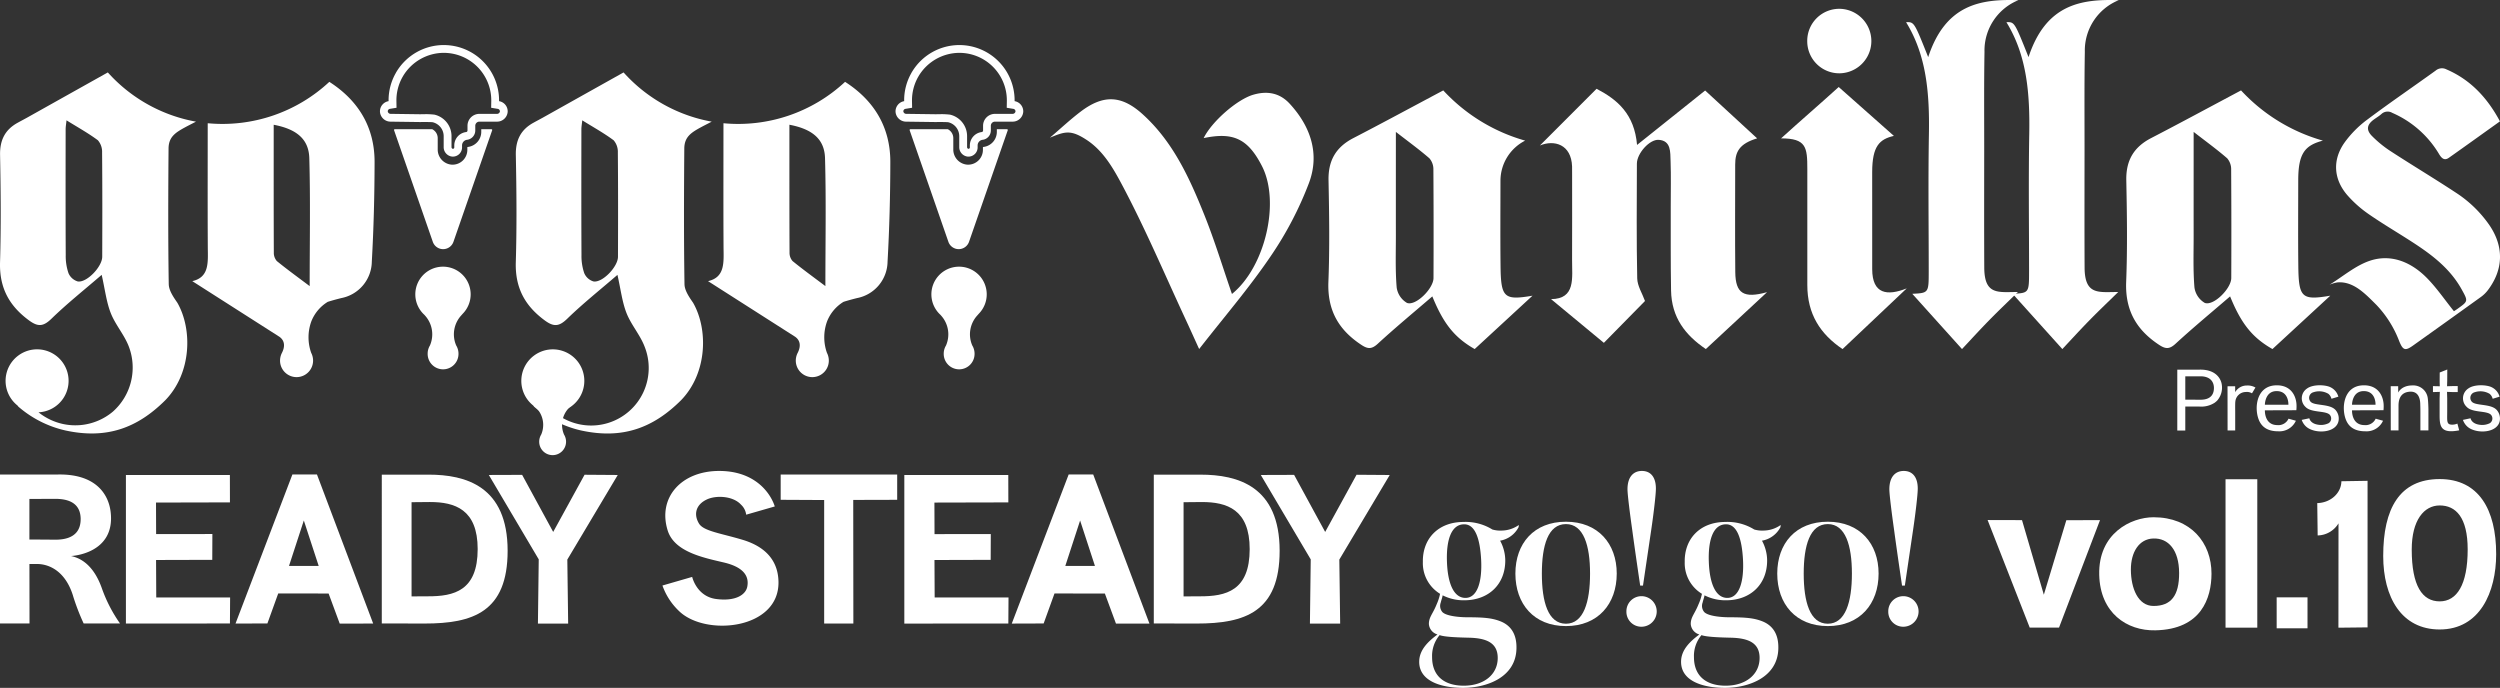 <svg id="グループ_2" data-name="グループ 2" xmlns="http://www.w3.org/2000/svg" xmlns:xlink="http://www.w3.org/1999/xlink" width="617.654" height="169.939" viewBox="0 0 617.654 169.939">
  <rect x="0" y="0" width="617.654" height="169.939" fill="#333333" stroke="none"/>
  <defs>
    <clipPath id="clip-path">
      <rect id="長方形_4" data-name="長方形 4" width="617.654" height="169.939" fill="none"/>
    </clipPath>
  </defs>
  <g id="グループ_1" data-name="グループ 1" clip-path="url(#clip-path)">
    <path id="パス_1" data-name="パス 1" d="M29.645,317.1H20.664a54.726,54.726,0,0,1-2.707-7.1c-1.788-5.51-5.449-7.521-8.68-7.587H7.27L7.291,317.1H0V280.317H13.906c9.562-.327,12.88,4.685,13.426,9.212,1.261,10.452-9.78,10.915-9.78,10.915,2.03.437,5.409,1.86,7.574,7.858a35.816,35.816,0,0,0,4.519,8.8M19.93,291.363c0-2.773-1.419-5.043-6.265-5.043l-6.4.022v10.02h.371l6.09.043c5.348,0,6.2-2.947,6.2-5.042" transform="translate(0 -163.073)" fill="#fff"/>
    <path id="パス_2" data-name="パス 2" d="M100.125,310.848l-.043,6.429-25.7.017V280.587l25.687,0,.014,6.77-18.266.043.028,7.792,13.9-.018-.028,6.377-13.886.039.046,9.261Z" transform="translate(-43.273 -163.238)" fill="#fff"/>
    <path id="パス_3" data-name="パス 3" d="M173.134,317.12l-8.269.007-2.744-7.429-12.447-.018L147,317.093l-7.877.026,14.054-36.834h6.068ZM159.67,302.881,156,291.652l-3.661,11.229Z" transform="translate(-80.936 -163.063)" fill="#fff"/>
    <path id="パス_4" data-name="パス 4" d="M256.63,299.2c0,15.128-8.605,17.975-20.481,17.975-1.747,0-10.61-.022-10.61-.022V280.388h11.548c9.147,0,19.542,2.811,19.542,18.808m-7.4-.417c0-9.823-5.659-11.624-11.793-11.624-2.14,0-4.541.043-4.541.043V310.47s1.9-.022,4.017-.022c6.484.022,12.317-1.386,12.317-11.668" transform="translate(-131.214 -163.123)" fill="#fff"/>
    <path id="パス_5" data-name="パス 5" d="M308.163,301.4l.207,15.82H300.9l.2-15.87L288.769,280.5l8.23-.028,7.672,14.1,7.75-14.128,8.2.059Z" transform="translate(-167.999 -163.152)" fill="#fff"/>
    <path id="パス_6" data-name="パス 6" d="M420,305.61c.2,11.788-18.06,13.543-24.558,7.225a16.025,16.025,0,0,1-4.113-6.324l7.346-2.125s1.085,4.815,5.912,5.456c4.756.63,7.3-1.009,7.7-3.032.546-2.788-1.166-4.894-5.754-5.982-4.879-1.157-12.234-2.557-13.906-7.9-2.529-8.091,3.319-14.722,12.719-14.722,8.915,0,12.7,5.516,13.737,8.773l-7.065,2.035a4.071,4.071,0,0,0-1.284-2.486c-1.963-2.162-6.127-2.354-8.419-1.284-2.685,1.244-3.375,3.637-1.941,5.981,1.144,1.871,5.532,2.41,10.817,4.008,4.364,1.321,8.7,4.156,8.81,10.378" transform="translate(-227.665 -161.853)" fill="#fff"/>
    <path id="パス_7" data-name="パス 7" d="M489.965,286.577l-10.858.029.031,30.538-7.213,0V286.631l-10.745-.055v-6.241h28.785Z" transform="translate(-268.304 -163.093)" fill="#fff"/>
    <path id="パス_8" data-name="パス 8" d="M559.96,310.864l-.043,6.429-25.7.017V280.6l25.687,0,.014,6.77-18.265.043.028,7.792,13.9-.018-.028,6.377-13.886.039.046,9.261Z" transform="translate(-310.794 -163.247)" fill="#fff"/>
    <path id="パス_9" data-name="パス 9" d="M631.709,317.137l-8.269.007-2.744-7.429-12.447-.018-2.678,7.412-7.877.026L611.748,280.3h6.068ZM618.245,302.9l-3.667-11.229L610.917,302.9Z" transform="translate(-347.724 -163.072)" fill="#fff"/>
    <path id="パス_10" data-name="パス 10" d="M712.684,299.212c0,15.128-8.6,17.975-20.481,17.975-1.746,0-10.609-.022-10.609-.022V280.4h11.548c9.147,0,19.542,2.811,19.542,18.808m-7.4-.417c0-9.823-5.659-11.624-11.793-11.624-2.14,0-4.541.043-4.541.043v23.271s1.9-.022,4.017-.022c6.484.022,12.317-1.386,12.317-11.668" transform="translate(-396.535 -163.132)" fill="#fff"/>
    <path id="パス_11" data-name="パス 11" d="M764.216,301.414l.208,15.82h-7.473l.2-15.87-12.334-20.852,8.23-.028,7.671,14.1,7.75-14.128,8.2.059Z" transform="translate(-433.32 -163.161)" fill="#fff"/>
    <path id="パス_12" data-name="パス 12" d="M838.382,342.886c0-2.924,2.179-5,4.518-6.751a2.9,2.9,0,0,1-2.126-2.605c0-1.7.957-2.445,1.914-4.838a12.3,12.3,0,0,0,.85-2.6,8.857,8.857,0,0,1-4.252-7.868c-.107-5.688,3.721-9.835,9.941-9.888a12.6,12.6,0,0,1,7.23,1.861,6.884,6.884,0,0,0,2.339.266,7.48,7.48,0,0,0,4.2-1.382l-.054.532a6.369,6.369,0,0,1-4.572,3.349,10.378,10.378,0,0,1,1.276,4.891c0,5.848-4.041,9.782-10.048,9.835a11.491,11.491,0,0,1-5.422-1.223c-.106.638-.319,1.117-.479,1.808a2.338,2.338,0,0,0,.425,2.339c.9.9,3.721,1.276,6.379,1.276,3.881,0,5.848.213,7.708.9,2.658.957,4.307,3.083,4.2,6.858-.159,7.017-7.23,9.676-13.184,9.676-5.529,0-10.845-1.7-10.845-6.433m19.4-.957c0-3.828-2.924-4.891-7.07-5-2.392-.053-6.061-.159-7.283-.638a7.965,7.965,0,0,0-1.861,5.423c0,4.784,3.137,7.07,7.815,7.07,5,0,8.4-2.764,8.4-6.858m-4.094-24.188c-.266-5.157-1.435-8.878-4.253-8.825-3.349.054-4.359,4.36-4.2,9.144.159,5.263,1.595,9.037,4.572,9.037s4.146-4.094,3.881-9.357" transform="translate(-487.751 -179.38)" fill="#fff"/>
    <path id="パス_13" data-name="パス 13" d="M895.2,321.016c0-7.443,4.572-12.812,12.493-12.812s12.546,5.422,12.546,12.812c0,7.5-4.625,12.971-12.546,12.971S895.2,328.512,895.2,321.016m18.447,0c0-6.964-1.6-12.227-5.954-12.227-4.412,0-5.954,5.263-5.954,12.227,0,7.017,1.542,12.387,5.954,12.387,4.359,0,5.954-5.369,5.954-12.387" transform="translate(-520.805 -179.306)" fill="#fff"/>
    <path id="パス_14" data-name="パス 14" d="M960.788,312.919a3.722,3.722,0,0,1,3.775-3.774,3.775,3.775,0,0,1,0,7.549,3.69,3.69,0,0,1-3.775-3.775m1.435-20.148c-.585-4.147-1.169-8.772-1.169-10.047,0-2.871,1.329-4.519,3.562-4.519,2.127,0,3.455,1.488,3.455,4.359,0,1.435-.532,6.007-1.169,10.313-.8,5.422-2.02,13.663-2.02,13.663h-.691s-1.223-8.24-1.967-13.769" transform="translate(-558.964 -161.853)" fill="#fff"/>
    <path id="パス_15" data-name="パス 15" d="M993.073,342.886c0-2.924,2.179-5,4.518-6.751a2.9,2.9,0,0,1-2.126-2.605c0-1.7.957-2.445,1.914-4.838a12.336,12.336,0,0,0,.851-2.6,8.856,8.856,0,0,1-4.253-7.868c-.107-5.688,3.721-9.835,9.941-9.888a12.6,12.6,0,0,1,7.23,1.861,6.884,6.884,0,0,0,2.339.266,7.48,7.48,0,0,0,4.2-1.382l-.053.532a6.371,6.371,0,0,1-4.572,3.349,10.375,10.375,0,0,1,1.276,4.891c0,5.848-4.04,9.782-10.048,9.835a11.492,11.492,0,0,1-5.422-1.223c-.106.638-.319,1.117-.478,1.808a2.338,2.338,0,0,0,.425,2.339c.9.9,3.721,1.276,6.379,1.276,3.881,0,5.848.213,7.708.9,2.658.957,4.306,3.083,4.2,6.858-.159,7.017-7.23,9.676-13.184,9.676-5.529,0-10.845-1.7-10.845-6.433m19.4-.957c0-3.828-2.924-4.891-7.071-5-2.392-.053-6.06-.159-7.283-.638a7.966,7.966,0,0,0-1.861,5.423c0,4.784,3.137,7.07,7.815,7.07,5,0,8.4-2.764,8.4-6.858m-4.094-24.188c-.266-5.157-1.435-8.878-4.253-8.825-3.349.054-4.359,4.36-4.2,9.144.159,5.263,1.595,9.037,4.572,9.037s4.146-4.094,3.881-9.357" transform="translate(-577.746 -179.38)" fill="#fff"/>
    <path id="パス_16" data-name="パス 16" d="M1049.891,321.016c0-7.443,4.572-12.812,12.493-12.812s12.546,5.422,12.546,12.812c0,7.5-4.625,12.971-12.546,12.971s-12.493-5.475-12.493-12.971m18.447,0c0-6.964-1.595-12.227-5.954-12.227-4.412,0-5.954,5.263-5.954,12.227,0,7.017,1.542,12.387,5.954,12.387,4.359,0,5.954-5.369,5.954-12.387" transform="translate(-610.802 -179.306)" fill="#fff"/>
    <path id="パス_17" data-name="パス 17" d="M1115.479,312.919a3.722,3.722,0,0,1,3.774-3.774,3.775,3.775,0,0,1,0,7.549,3.69,3.69,0,0,1-3.774-3.775m1.435-20.148c-.584-4.147-1.169-8.772-1.169-10.047,0-2.871,1.329-4.519,3.562-4.519,2.126,0,3.455,1.488,3.455,4.359,0,1.435-.531,6.007-1.169,10.313-.8,5.422-2.02,13.663-2.02,13.663h-.691s-1.223-8.24-1.967-13.769" transform="translate(-648.959 -161.853)" fill="#fff"/>
    <path id="パス_18" data-name="パス 18" d="M1201.929,307.223,1191.8,333.785h-7.234L1174.155,307.2l8.5.022,5.395,18.432,5.557-18.409Z" transform="translate(-683.096 -178.721)" fill="#fff"/>
    <path id="パス_19" data-name="パス 19" d="M1267.826,319.53c-.021,5.948-2.462,13.75-13.88,13.967-7.06.153-13.641-4.314-13.858-13.706-.262-10.263,7.844-14.229,13.422-14.229,9.174,0,14.338,6.275,14.316,13.968m-8-.218c-.023-5.666-2.659-8.629-6.385-8.5-3.487.109-5.557,3.334-5.535,7.736.022,4.554,1.765,8.933,5.6,8.933,4.336,0,6.341-2.549,6.32-8.171" transform="translate(-721.45 -177.769)" fill="#fff"/>
    <rect id="長方形_2" data-name="長方形 2" width="7.847" height="36.667" transform="translate(549.843 118.402)" fill="#fff"/>
    <rect id="長方形_3" data-name="長方形 3" width="7.62" height="7.648" transform="translate(562.476 147.581)" fill="#fff"/>
    <path id="パス_20" data-name="パス 20" d="M1381.325,284.034v36.21l-7.2.08.02-25.781a6.133,6.133,0,0,1-5.149,2.987l-.1-7.988c3.309-.081,5.931-2.467,5.961-5.4Z" transform="translate(-796.391 -165.244)" fill="#fff"/>
    <path id="パス_21" data-name="パス 21" d="M1435.769,301.546c0,9.381-4.033,18.62-13.959,18.62-9.426,0-13.949-7.945-13.949-18.167,0-11.719,4.047-18.992,13.957-18.992,9.627,0,13.95,7.511,13.95,18.539m-7.038-1.155c0-7.951-2.953-10.869-6.912-10.869-3.863,0-6.911,3.626-6.911,10.9,0,8.974,2.612,12.8,6.911,12.8,4.221,0,6.91-4.08,6.912-12.826" transform="translate(-819.061 -164.647)" fill="#fff"/>
    <path id="パス_22" data-name="パス 22" d="M1296.046,226.031a6.551,6.551,0,0,1-.608.51.032.032,0,0,1-.018.009,6.084,6.084,0,0,1-3.811.921h-3.417v5.93l-1.977-.008V218.356h5.519c4.276-.072,5.34,2.54,5.483,3.766a4.864,4.864,0,0,1-1.172,3.909m-.778-3.149c0-1.351-.751-2.88-3.345-2.88l-3.73.009v5.761h.188l3.578.018c2.854,0,3.309-1.708,3.309-2.907" transform="translate(-748.29 -127.033)" fill="#fff"/>
    <path id="パス_23" data-name="パス 23" d="M1320.394,229.334a2.61,2.61,0,0,0-2.579,2.37c-.062.412-.033,2.312-.033,2.312l0,4.82H1315.9l-.014-10.91,1.885-.005.005,1.452a3.289,3.289,0,0,1,2.884-1.64,3.758,3.758,0,0,1,2.128.505c-.418.665-.444.757-.862,1.421a2.4,2.4,0,0,0-1.529-.324" transform="translate(-765.55 -132.486)" fill="#fff"/>
    <path id="パス_24" data-name="パス 24" d="M1342.965,232.667a10.343,10.343,0,0,1-.046,1.082v.018l-7.775.027s-.175,3.638,3.056,3.647a2.748,2.748,0,0,0,2.783-1.58s1.818.5,1.818.51a4.464,4.464,0,0,1-4.415,2.6c-2.451,0-3.873-.984-4.6-2.5-1.367-2.854-.928-8.714,4.1-8.855,3.908-.11,5.076,2.916,5.076,5.054m-4.922-3.627c-2.9,0-2.9,3.367-2.9,3.367h5.811s.176-3.368-2.913-3.367" transform="translate(-775.577 -132.418)" fill="#fff"/>
    <path id="パス_25" data-name="パス 25" d="M1368.853,236.109c-.322,3.373-5.886,3.6-8.023,1.718a3.967,3.967,0,0,1-1.119-1.682l1.888-.4s.187,1.346,2.29,1.61a4.235,4.235,0,0,0,2.5-.411,1.386,1.386,0,0,0,.34-1.95c-.859-1.217-4.58-.527-6.047-2.022a2.91,2.91,0,0,1,.349-4.58c1.512-1.109,4.642-.921,5.814-.3a3.681,3.681,0,0,1,1.923,2.317l-1.708.519a2.3,2.3,0,0,0-.76-1.225,4.471,4.471,0,0,0-3.659-.4,1.433,1.433,0,0,0-.662,2.424c1.073.975,4.768.394,6.136,2.03a3.185,3.185,0,0,1,.733,2.362" transform="translate(-791.047 -132.406)" fill="#fff"/>
    <path id="パス_26" data-name="パス 26" d="M1394.442,232.667a10.31,10.31,0,0,1-.046,1.082v.018l-7.775.027s-.175,3.638,3.056,3.647a2.748,2.748,0,0,0,2.783-1.58s1.818.5,1.818.51a4.464,4.464,0,0,1-4.415,2.6c-2.451,0-3.873-.984-4.6-2.5-1.368-2.854-.929-8.714,4.1-8.855,3.908-.11,5.076,2.916,5.075,5.054m-4.922-3.627c-2.9,0-2.9,3.367-2.9,3.367h5.81s.176-3.368-2.913-3.367" transform="translate(-805.525 -132.418)" fill="#fff"/>
    <path id="パス_27" data-name="パス 27" d="M1421.605,233.7v5.124l-1.982,0v-3.945s0-.271,0-.374v-.351h0c0-1.033-.031-1.6-.031-1.6.014-1.4-.346-3.556-2.773-3.283-1.793.2-2.561,1.429-2.6,3.29l0,6.265-1.916-.007-.012-10.92h1.839l.012,1.579s.74-1.772,3.522-1.772a3.609,3.609,0,0,1,3.8,3.32c.106.73.146,2.666.146,2.666" transform="translate(-821.636 -132.481)" fill="#fff"/>
    <path id="パス_28" data-name="パス 28" d="M1441.971,231.911a3.326,3.326,0,0,0,1.306-.271l.448,1.671c-4.494.869-4.837-.918-4.84-3.653,0-.028,0-.054,0-.078v-4.16l.054-1.611-1.7.053v-1.476l1.687.038-.028-1.22.014-2.186,1.868-.74-.015,2.789-.041,1.35,1.367-.041,1.269-.008v1.486l-1.283,0-1.363-.051.045,1.584v3.29c0,2.353-.213,3.228,1.214,3.228" transform="translate(-836.15 -126.99)" fill="#fff"/>
    <path id="パス_29" data-name="パス 29" d="M1464.093,236.109c-.322,3.373-5.886,3.6-8.024,1.718a3.967,3.967,0,0,1-1.118-1.682l1.887-.4s.187,1.346,2.29,1.61a4.235,4.235,0,0,0,2.5-.411,1.386,1.386,0,0,0,.34-1.95c-.859-1.217-4.58-.527-6.047-2.022a2.911,2.911,0,0,1,.349-4.58c1.512-1.109,4.642-.921,5.814-.3a3.681,3.681,0,0,1,1.923,2.317l-1.708.519a2.3,2.3,0,0,0-.76-1.225,4.47,4.47,0,0,0-3.658-.4,1.433,1.433,0,0,0-.662,2.424c1.073.975,4.768.394,6.136,2.03a3.186,3.186,0,0,1,.734,2.362" transform="translate(-846.456 -132.406)" fill="#fff"/>
    <path id="パス_30" data-name="パス 30" d="M909.668,66.46l14.009-14.021c5.2,2.719,9.335,6.259,10,13.875L950.5,52.868,963.34,64.692c-4.411,1.32-5.418,3.352-5.418,6.454,0,8.863-.068,17.726.021,26.588.053,5.339,2.12,6.548,7.854,4.956l-15.13,14.056c-5.061-3.424-8.475-7.8-8.59-14.478-.121-6.97-.063-13.943-.077-20.915-.008-3.663.091-7.331-.041-10.988-.082-2.275.154-5.107-2.938-5.309-2.269-.149-5.38,3.369-5.387,5.876-.024,9.454-.115,18.91.083,28.358.039,1.864,1.242,3.7,1.921,5.585l-10.161,10.336-13.047-10.8c6.134-.049,5.175-5.233,5.194-9.736.03-6.972.008-13.944.008-20.916,0-.709.015-1.419-.009-2.127-.191-5.466-4.416-6.656-7.954-5.173" transform="translate(-529.223 -30.508)" fill="#fff"/>
    <path id="パス_31" data-name="パス 31" d="M813.092,53.413a43.826,43.826,0,0,0,20.23,12.405,11.12,11.12,0,0,0-6.1,9.83c-.008,7.053-.059,14.106.019,21.157.087,7.844.873,8.513,7.9,7.323l-14.289,13.184c-4.918-2.8-7.7-6.2-10.464-13.011-4.576,3.942-9.13,7.7-13.49,11.711-1.481,1.361-2.446,1.316-4.019.284-5.46-3.585-8.454-8.351-8.169-15.581.329-8.352.2-16.734.032-25.1-.1-5.094,2.015-8.291,6.138-10.426,7.262-3.759,14.46-7.658,22.213-11.779M801.38,63.666c0,8.936-.009,17.259,0,25.581.006,4.291-.158,8.6.2,12.862a5.255,5.255,0,0,0,2.555,3.808c2.169.8,6.529-3.549,6.541-6.137q.06-13.412-.027-26.825a4.124,4.124,0,0,0-.975-2.759c-2.473-2.148-5.119-4.067-8.293-6.531" transform="translate(-456.514 -31.074)" fill="#fff"/>
    <path id="パス_32" data-name="パス 32" d="M1284.369,53.413a43.826,43.826,0,0,0,20.23,12.405c-4.5,1.166-6.1,3.212-6.1,9.83-.008,7.053-.059,14.106.019,21.157.087,7.844.873,8.513,7.9,7.323l-14.289,13.184c-4.918-2.8-7.7-6.2-10.464-13.011-4.576,3.942-9.13,7.7-13.49,11.711-1.481,1.361-2.446,1.316-4.019.284-5.46-3.585-8.454-8.351-8.169-15.581.329-8.352.2-16.734.032-25.1-.1-5.094,2.015-8.291,6.138-10.426,7.262-3.759,14.46-7.658,22.213-11.779m-11.712,10.253c0,8.936-.009,17.259,0,25.581.006,4.291-.158,8.6.2,12.862a5.254,5.254,0,0,0,2.554,3.808c2.169.8,6.529-3.549,6.541-6.137q.06-13.412-.027-26.825a4.125,4.125,0,0,0-.975-2.759c-2.473-2.148-5.119-4.067-8.293-6.531" transform="translate(-730.692 -31.074)" fill="#fff"/>
    <path id="パス_33" data-name="パス 33" d="M1139.808,86.238l-12.285-13.65c4.063-.205,4.064-.205,4.065-5.631,0-11.291-.152-22.587.047-33.872.173-9.927-.573-19.407-5.645-27.6,2-.071,2-.071,5.464,8.626,4.287-13.02,12.91-14.392,22.287-14.067a13.407,13.407,0,0,0-8.374,12.756c-.141,8.164-.067,16.335-.072,24.5-.007,9.61-.034,19.219.015,28.829.035,6.889,3.527,6.011,8.315,6.011-2.374,2.325-4.774,4.6-7.112,6.99-2.311,2.358-4.557,4.825-6.7,7.109" transform="translate(-655.074 0)" fill="#fff"/>
    <path id="パス_34" data-name="パス 34" d="M1199.078,86.238l-12.284-13.65c4.063-.205,4.064-.205,4.065-5.631,0-11.291-.152-22.587.046-33.872.174-9.927-.573-19.407-5.645-27.6,2-.071,2-.071,5.464,8.626,4.288-13.02,12.91-14.392,22.288-14.067a13.407,13.407,0,0,0-8.375,12.756c-.141,8.164-.066,16.335-.072,24.5-.007,9.61-.034,19.219.014,28.829.035,6.889,3.527,6.011,8.315,6.011-2.373,2.325-4.774,4.6-7.112,6.99-2.311,2.358-4.557,4.825-6.7,7.109" transform="translate(-689.555 0)" fill="#fff"/>
    <path id="パス_35" data-name="パス 35" d="M1052.163,64.084c4.8-4.364,9.512-8.4,14.232-12.688l13.635,12.079c-3.537.817-5.358,2.5-5.361,8.96,0,8-.017,15.992.005,23.988.018,6.154,3.711,6.649,8.535,4.72l-15.865,15c-5.518-3.719-8.707-8.664-8.7-15.826q.023-14.321,0-28.643c0-5.4-.252-7.587-6.483-7.587" transform="translate(-612.123 -29.901)" fill="#fff"/>
    <path id="パス_36" data-name="パス 36" d="M1418.233,53.451c-4.291,3.066-8.442,6.053-12.618,9-1.081.764-1.758.151-2.38-.844a25.024,25.024,0,0,0-11.6-10.254,2.247,2.247,0,0,0-2.69.292c-.582.523-1.271.915-1.9,1.381-1.655,1.223-1.921,2.5-.468,4a27.7,27.7,0,0,0,4.728,3.848c5.29,3.441,10.7,6.676,15.972,10.149a29.709,29.709,0,0,1,8.351,8.066c3.65,5.369,3.484,11.051-.469,16.186a8.179,8.179,0,0,1-1.7,1.612q-8.334,6-16.7,11.952c-1.924,1.372-2.478,1.189-3.4-1.046a26.765,26.765,0,0,0-5.624-8.976c-2.822-2.812-5.7-5.9-9.66-5.579a9.029,9.029,0,0,0-1.951.575c3.336-2.041,6.464-4.777,10.061-5.954,5.1-1.67,9.963.289,13.794,4.081,2.51,2.485,4.536,5.5,6.889,8.417.108-.072.534-.34.944-.634,2.571-1.84,2.576-1.845.986-4.718-2.853-5.157-7.3-8.534-12.013-11.6-3.628-2.36-7.368-4.539-10.929-7a28.728,28.728,0,0,1-5.285-4.669c-3.474-3.983-3.777-8.791-.694-13.1a26.078,26.078,0,0,1,5.508-5.563c5.562-4.174,11.306-8.085,16.944-12.15a2.421,2.421,0,0,1,2.688-.315c5.888,2.535,10.066,6.946,13.222,12.845" transform="translate(-800.593 -23.467)" fill="#fff"/>
    <path id="パス_37" data-name="パス 37" d="M620.2,65.936c2.718-2.32,5.055-4.515,7.6-6.444,5.588-4.241,10.08-4.1,15.315.636,7.527,6.8,11.608,15.8,15.271,24.942,2.557,6.381,4.556,12.984,6.8,19.468,8.194-6.646,11.98-22.7,7.411-31.6-3.457-6.733-7.044-8.454-14.4-6.909,1.954-4.022,8.234-9.577,12.331-10.739,3.364-.954,6.431-.459,8.925,2.246,5.2,5.642,7.434,12.381,4.787,19.513a86.571,86.571,0,0,1-9.59,18.313c-5.256,7.733-11.4,14.866-17.572,22.781-1.242-2.723-2.3-5.092-3.4-7.447-5.2-11.2-10.023-22.6-15.833-33.472-2.158-4.04-4.581-8.128-8.522-10.725-3.981-2.623-5.416-2.106-9.116-.568" transform="translate(-360.816 -31.909)" fill="#fff"/>
    <path id="パス_38" data-name="パス 38" d="M1067.61,13.179a7.916,7.916,0,0,1,7.951-7.978,7.969,7.969,0,0,1,.018,15.937,7.92,7.92,0,0,1-7.969-7.959" transform="translate(-621.11 -3.026)" fill="#fff"/>
    <path id="パス_39" data-name="パス 39" d="M321.972,226.7l.4-.455a5.954,5.954,0,1,0-8.251.227l.207.236a6.018,6.018,0,0,1,.989,6.373,3.381,3.381,0,0,0-.487,1.749,3.318,3.318,0,1,0,6.636,0,3.385,3.385,0,0,0-.489-1.752,6.019,6.019,0,0,1,1-6.377" transform="translate(-181.616 -125.701)" fill="#fff"/>
    <path id="パス_40" data-name="パス 40" d="M41.691,95.114c-.176-11.17-.134-22.345-.048-33.518.022-2.888,1.684-3.949,4.241-5.332.5-.272,1.156-.6,2.537-1.316A38.4,38.4,0,0,1,26.64,42.786c-6.989,3.912-13.5,7.556-20,11.2-.77.431-1.555.832-2.325,1.263C1.326,56.913-.057,59.407.017,63.2.19,72.013.272,80.844.01,89.656c-.193,6.49,2.384,10.895,7.178,14.411,2.209,1.62,3.531,1.506,5.528-.432,3.907-3.792,8.158-7.169,12.406-10.838.822,3.624,1.163,6.689,2.232,9.421,1.129,2.887,3.292,5.291,4.431,8.187a14.565,14.565,0,0,1-3.879,16.169,14.421,14.421,0,0,1-16.2,1.637,13.77,13.77,0,0,1-2.187-1.454,7.783,7.783,0,1,0-5.222-1.7c.128.12.157.228.286.341a26.817,26.817,0,0,0,11.484,5.824c10.406,2.3,18-.7,24.79-7.468,6.513-6.732,6.7-17.537,2.963-24.063-.946-1.36-2.1-3.033-2.125-4.581M25.256,88.331C25.248,90.8,21.414,94.8,19.2,94.424a3.614,3.614,0,0,1-2.278-2.038A12.975,12.975,0,0,1,16.24,87.9c-.055-10.354-.034-20.708-.023-31.061,0-.655.125-1.309.217-2.218,2.79,1.733,5.378,3.163,7.752,4.929a4.338,4.338,0,0,1,1.037,3.014c.08,8.588.062,17.178.034,25.767" transform="translate(0 -24.892)" fill="#fff"/>
    <path id="パス_41" data-name="パス 41" d="M256.6,169.61l.46-.523a6.837,6.837,0,1,0-9.475.26l.238.271a6.909,6.909,0,0,1,1.135,7.317,3.884,3.884,0,0,0-.559,2.009,3.81,3.81,0,1,0,7.619,0,3.883,3.883,0,0,0-.561-2.012,6.91,6.91,0,0,1,1.143-7.322" transform="translate(-142.742 -91.569)" fill="#fff"/>
    <path id="パス_42" data-name="パス 42" d="M561.457,169.61l.46-.523a6.837,6.837,0,1,0-9.475.26l.238.271a6.909,6.909,0,0,1,1.135,7.317,3.884,3.884,0,0,0-.559,2.009,3.81,3.81,0,1,0,7.619,0,3.883,3.883,0,0,0-.561-2.012,6.91,6.91,0,0,1,1.143-7.322" transform="translate(-320.098 -91.569)" fill="#fff"/>
    <path id="パス_43" data-name="パス 43" d="M256.807,76.333H254.32v.584a3.758,3.758,0,0,1-3.242,3.789l-.053.006c-.078.008-.146.048-.146.085v.638a3.659,3.659,0,0,1-3.658,3.66l-.114,0a3.738,3.738,0,0,1-3.547-3.758V78.514a2.473,2.473,0,0,0-1.358-2.181h-9.215c-.151,0-.258.124-.212.245l9.569,27.564a2.7,2.7,0,0,0,5.107,0l9.568-27.564c.047-.121-.061-.245-.212-.245" transform="translate(-135.417 -44.409)" fill="#fff"/>
    <path id="パス_44" data-name="パス 44" d="M240.227,28.546a11.739,11.739,0,0,1,11.726,11.725l0,.066,0,.112-.029,1.665,1.643.269a.623.623,0,0,1,.52.643.715.715,0,0,1-.737.592h-4.333a2.941,2.941,0,0,0-2.938,2.938v1.177a.384.384,0,0,1-.34.381,3.337,3.337,0,0,0-2.925,3.277v.519a.345.345,0,0,1-.345.344l-.04,0a.432.432,0,0,1-.3-.44V49.137a5.444,5.444,0,0,0-4.207-5.324,17.4,17.4,0,0,0-2.647-.111c-.437,0-.666.007-.8.013l-7.331-.1h-.026a.716.716,0,0,1-.737-.592.623.623,0,0,1,.52-.643l1.644-.269-.029-1.665,0-.121,0-.056a11.714,11.714,0,0,1,1.553-5.828l.107-.187a11.791,11.791,0,0,1,10.066-5.711m0-1.926A13.643,13.643,0,0,0,228.49,33.3a.52.52,0,0,0-.1.183,13.584,13.584,0,0,0-1.808,6.787c0,.071,0,.141.005.211a2.547,2.547,0,0,0-2.133,2.631,2.625,2.625,0,0,0,2.66,2.43l7.4.1c.141-.01.422-.014.756-.014.858,0,2.073.028,2.2.059a3.541,3.541,0,0,1,2.724,3.45v2.675a2.335,2.335,0,0,0,2.046,2.356c.075.007.15.011.223.011a2.27,2.27,0,0,0,2.27-2.27v-.519a1.409,1.409,0,0,1,1.217-1.364A2.31,2.31,0,0,0,248,47.732V46.555a1.012,1.012,0,0,1,1.012-1.013h4.333a2.625,2.625,0,0,0,2.66-2.43,2.547,2.547,0,0,0-2.132-2.631c0-.071.005-.141.005-.212A13.651,13.651,0,0,0,240.227,26.62" transform="translate(-130.578 -15.487)" fill="#fff"/>
    <path id="パス_45" data-name="パス 45" d="M561.377,76.333H558.89v.584a3.758,3.758,0,0,1-3.242,3.789l-.053.006c-.077.008-.145.048-.145.085v.638a3.66,3.66,0,0,1-3.658,3.66l-.114,0a3.738,3.738,0,0,1-3.547-3.758V78.514a2.473,2.473,0,0,0-1.358-2.181h-9.215c-.151,0-.258.124-.212.245l9.569,27.564a2.7,2.7,0,0,0,5.106,0l9.568-27.564c.047-.121-.061-.245-.212-.245" transform="translate(-312.608 -44.409)" fill="#fff"/>
    <path id="パス_46" data-name="パス 46" d="M544.8,28.545A11.739,11.739,0,0,1,556.523,40.27l0,.066,0,.112-.029,1.665,1.643.269a.623.623,0,0,1,.52.643.715.715,0,0,1-.737.592h-4.333a2.941,2.941,0,0,0-2.938,2.938v1.177a.384.384,0,0,1-.34.381,3.337,3.337,0,0,0-2.925,3.277v.519a.345.345,0,0,1-.345.344l-.04,0a.432.432,0,0,1-.3-.44V49.136a5.444,5.444,0,0,0-4.207-5.324,17.4,17.4,0,0,0-2.646-.111c-.437,0-.666.007-.8.013l-7.331-.1h-.026a.715.715,0,0,1-.737-.592.623.623,0,0,1,.52-.643l1.643-.269-.029-1.665,0-.121,0-.056a11.713,11.713,0,0,1,1.553-5.828l.107-.187A11.791,11.791,0,0,1,544.8,28.545m0-1.926A13.643,13.643,0,0,0,533.06,33.3a.521.521,0,0,0-.1.183,13.585,13.585,0,0,0-1.808,6.787c0,.071,0,.141.005.212a2.547,2.547,0,0,0-2.133,2.631,2.625,2.625,0,0,0,2.66,2.43l7.4.1c.141-.01.422-.014.756-.014.858,0,2.072.028,2.2.059a3.541,3.541,0,0,1,2.724,3.45v2.675a2.335,2.335,0,0,0,2.046,2.356c.075.007.15.011.223.011a2.27,2.27,0,0,0,2.27-2.27V51.39a1.409,1.409,0,0,1,1.217-1.364,2.31,2.31,0,0,0,2.048-2.294V46.554a1.012,1.012,0,0,1,1.012-1.013h4.333a2.625,2.625,0,0,0,2.66-2.43,2.547,2.547,0,0,0-2.132-2.631c0-.071,0-.141,0-.212A13.651,13.651,0,0,0,544.8,26.619" transform="translate(-307.769 -15.486)" fill="#fff"/>
    <path id="パス_47" data-name="パス 47" d="M147.448,48.345A38.716,38.716,0,0,1,117.4,58.572c0,10.534-.035,20.384.018,30.487.02,3.715.491,7.549-3.83,8.525l21.5,13.729c1.4.971,1.43,2.474.645,4-.056.11-.108.223-.155.338l-.017.019h.01a4.175,4.175,0,0,0-.3,1.547,4.081,4.081,0,1,0,8.162,0,4.183,4.183,0,0,0-.3-1.547h.01l-.01-.01s0-.005-.007-.008q-.07-.174-.156-.341a11.505,11.505,0,0,1,.051-7.842,9.914,9.914,0,0,1,4.04-4.77c1.088-.343,2.207-.646,3.34-.928a9.3,9.3,0,0,0,7.542-8.988c.46-8.189.67-16.405.684-24.611.015-8.778-4.153-15.32-11.184-19.829M133.7,58.949c5.648,1.067,8.666,3.536,8.8,8.243.293,10.392.091,20.8.091,31.621-2.924-2.2-5.571-4.117-8.112-6.185a3.079,3.079,0,0,1-.746-2.105c-.047-10.433-.032-20.867-.032-31.574" transform="translate(-66.082 -28.126)" fill="#fff"/>
    <path id="パス_48" data-name="パス 48" d="M346.364,95.114c-.176-11.17-.134-22.345-.048-33.518.022-2.888,1.684-3.949,4.241-5.332.5-.272,1.156-.6,2.537-1.316a38.4,38.4,0,0,1-21.782-12.162c-6.989,3.912-13.5,7.556-20,11.2-.77.431-1.555.832-2.325,1.263-2.985,1.669-4.368,4.163-4.294,7.952.173,8.817.256,17.648-.007,26.461-.193,6.49,2.384,10.895,7.178,14.411,2.209,1.62,3.531,1.506,5.528-.432,3.907-3.792,8.158-7.169,12.406-10.838.822,3.624,1.163,6.689,2.232,9.421,1.129,2.887,3.292,5.291,4.431,8.187a14.216,14.216,0,0,1-20.084,17.806,13.772,13.772,0,0,1-2.187-1.454,7.783,7.783,0,1,0-5.222-1.7c.128.12.157.228.286.341a26.817,26.817,0,0,0,11.484,5.824c10.406,2.3,18-.7,24.79-7.468,6.513-6.732,6.7-17.537,2.963-24.063-.946-1.36-2.1-3.033-2.125-4.581M329.93,88.331c-.008,2.471-3.841,6.466-6.051,6.094a3.614,3.614,0,0,1-2.279-2.038,12.976,12.976,0,0,1-.686-4.485c-.055-10.354-.034-20.708-.023-31.061,0-.655.125-1.309.217-2.218,2.79,1.733,5.378,3.163,7.752,4.929a4.338,4.338,0,0,1,1.037,3.014c.08,8.588.062,17.178.034,25.767" transform="translate(-177.252 -24.892)" fill="#fff"/>
    <path id="パス_49" data-name="パス 49" d="M452.122,48.344a38.715,38.715,0,0,1-30.049,10.227c0,10.534-.035,20.384.018,30.487.02,3.715.491,7.549-3.83,8.525l21.5,13.729c1.4.971,1.43,2.474.645,4q-.085.165-.155.338l-.017.019h.01a4.176,4.176,0,0,0-.3,1.547,4.081,4.081,0,1,0,8.162,0,4.182,4.182,0,0,0-.3-1.547h.01l-.01-.01s0-.005-.007-.008q-.07-.174-.156-.341a11.505,11.505,0,0,1,.051-7.842,9.914,9.914,0,0,1,4.04-4.77c1.088-.343,2.207-.646,3.34-.928a9.3,9.3,0,0,0,7.542-8.988c.46-8.189.67-16.405.684-24.611.015-8.778-4.153-15.32-11.184-19.829m-13.751,10.6c5.648,1.067,8.666,3.536,8.8,8.243.293,10.392.091,20.8.091,31.621-2.924-2.2-5.571-4.117-8.112-6.185a3.079,3.079,0,0,1-.746-2.105c-.047-10.433-.032-20.867-.032-31.574" transform="translate(-243.334 -28.125)" fill="#fff"/>
  </g>
</svg>
